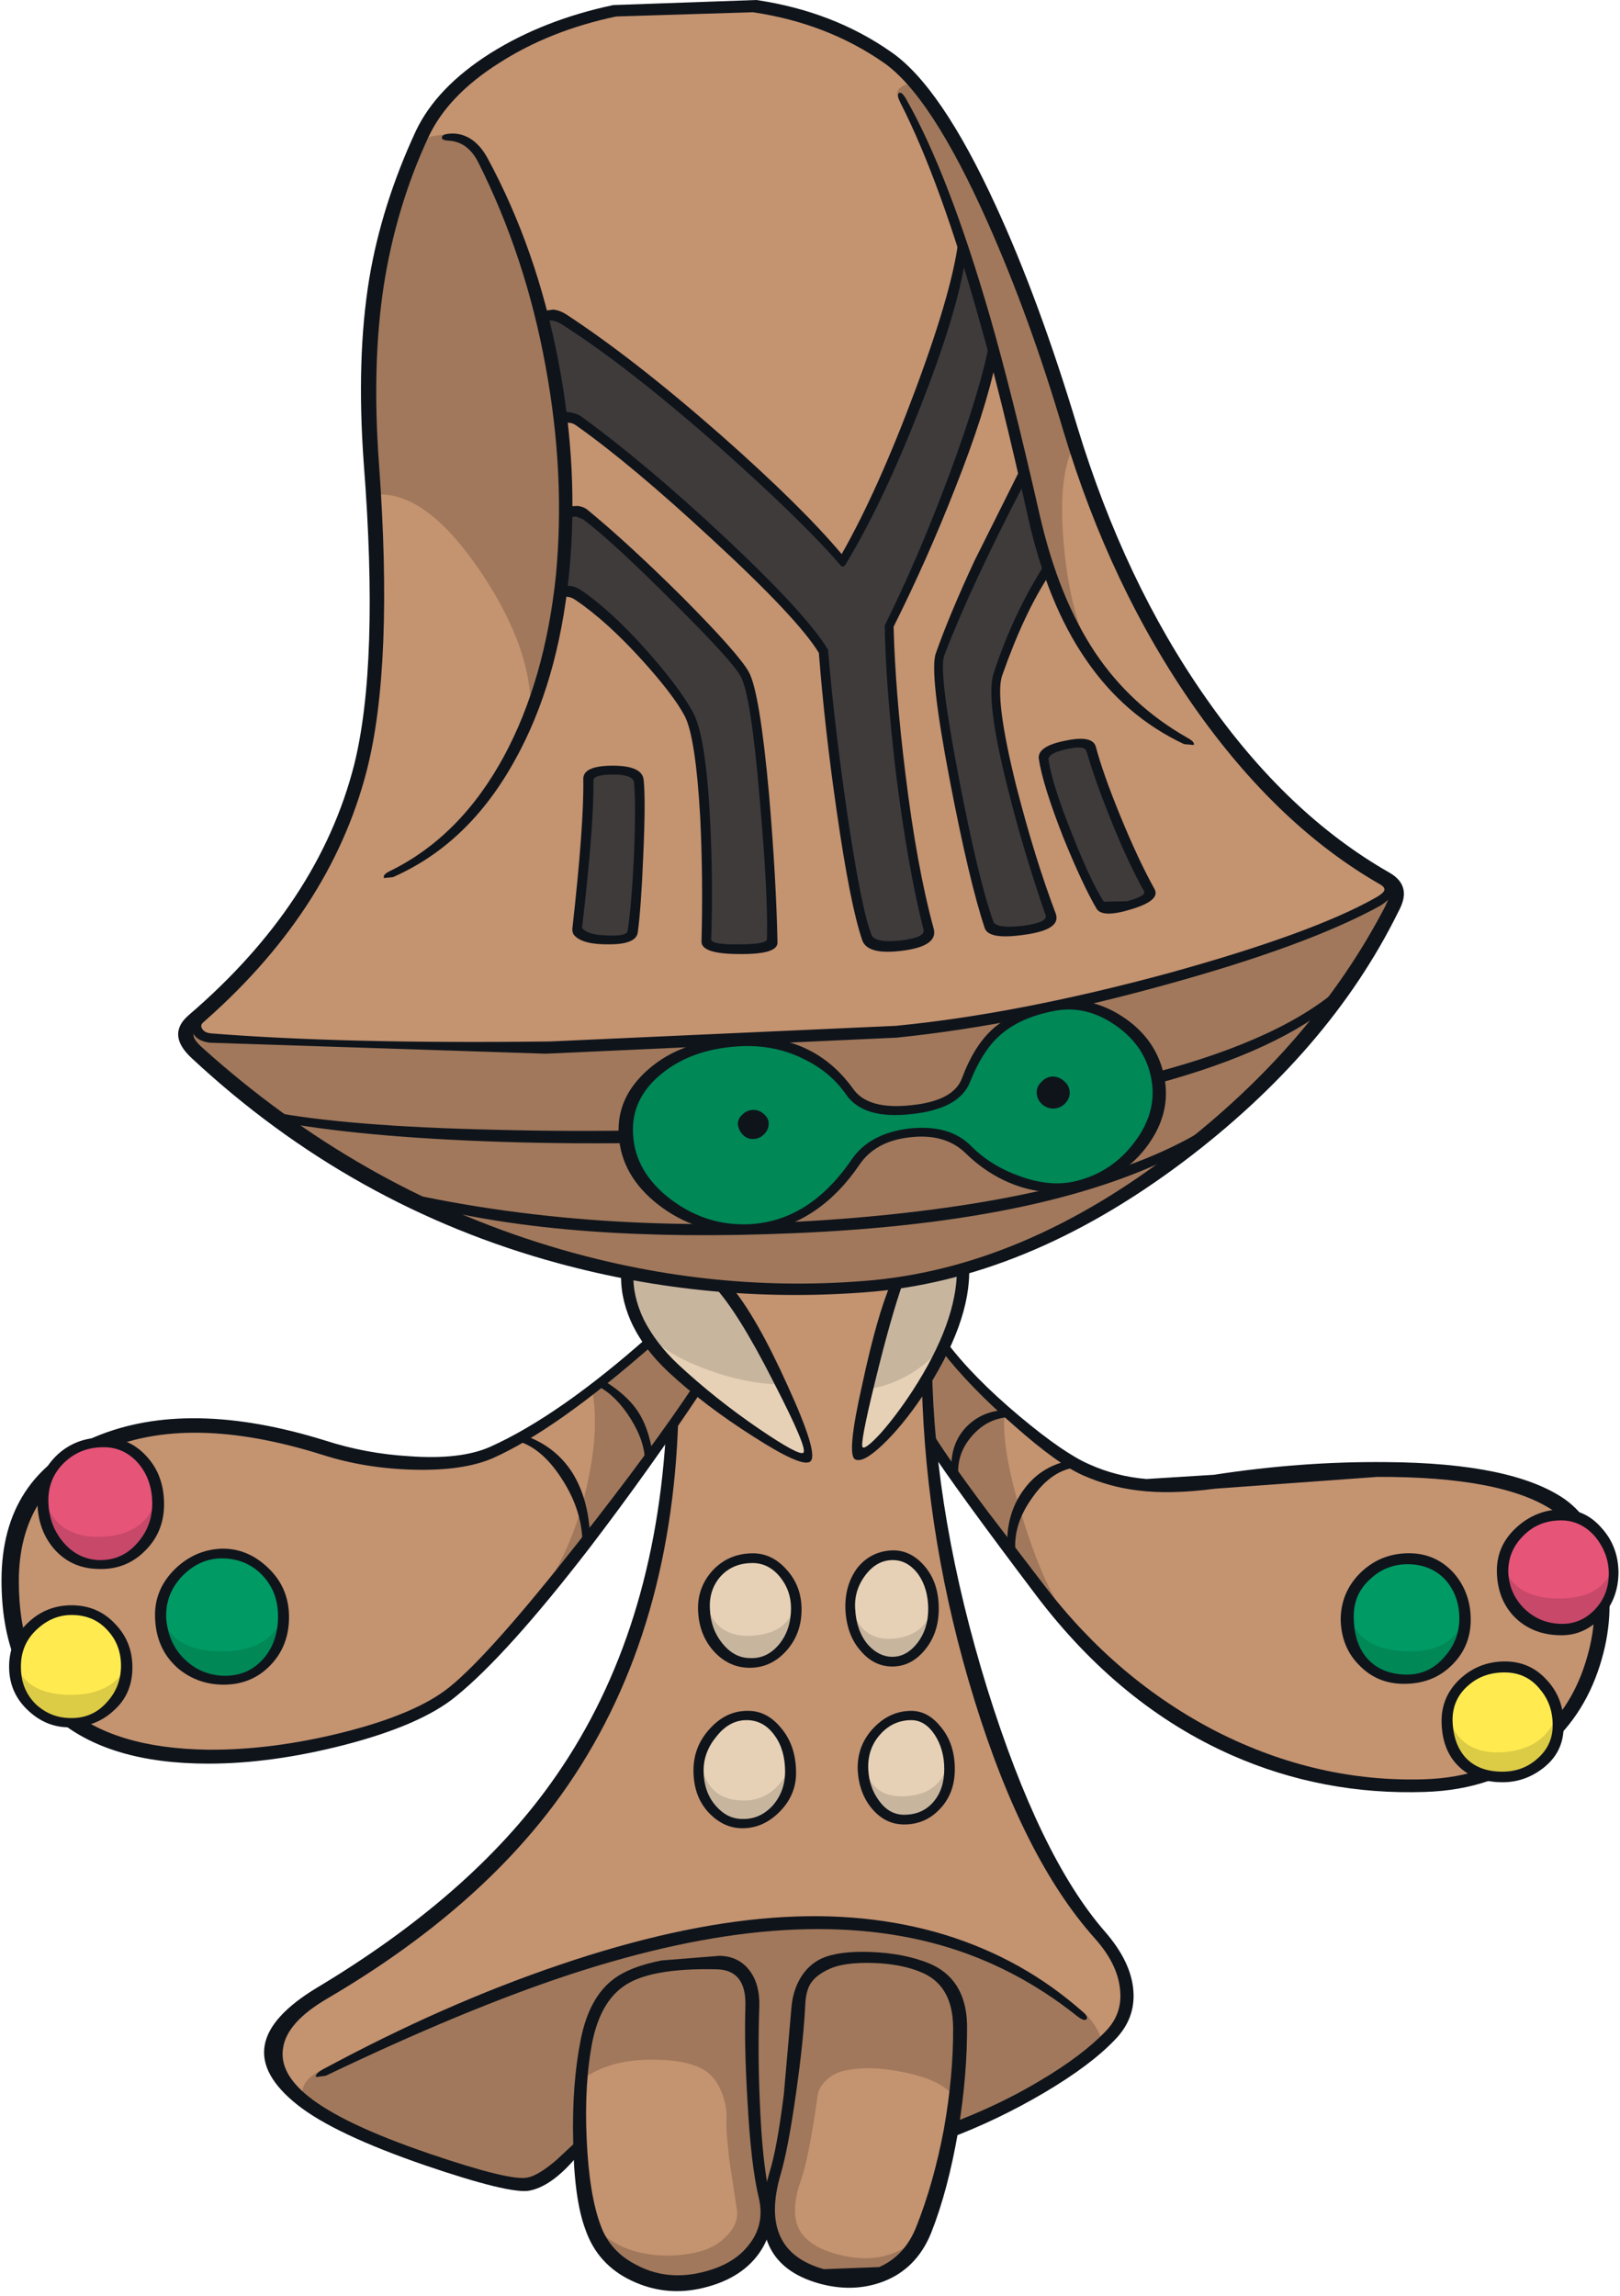 <?xml version='1.0' encoding='utf-8'?>
<svg xmlns="http://www.w3.org/2000/svg" version="1.1" width="192px" height="272px" viewBox="-0.05 0.4 191.5 271.8"><g><path fill="#c49370" d="M117.15 25.85 Q122.55 37.55 126.7 51.45 132.3 70.15 142.15 84.2 151.75 97.95 163.8 104.75 164.85 105.4 165.05 106.3 165.2 107.1 164.55 108.3 155.95 125.45 138.7 138.25 120.6 151.65 102.25 153.1 81.05 154.8 60.95 148.0 40.15 140.9 22.9 125.4 21.85 124.35 21.85 123.35 21.85 122.4 22.65 121.7 38.1 108.45 42.35 92.1 45.55 79.8 43.85 55.55 43.0 43.95 44.45 34.5 45.9 24.95 49.8 16.6 52.15 11.5 58.45 7.6 64.6 3.7 72.7 2.0 L89.25 1.45 Q98.15 2.75 104.9 7.45 110.5 11.3 117.15 25.85"/><path fill="#c49370" d="M67.4 166.75 L76.8 159.2 Q79.35 162.35 82.3 164.7 78.0 171.9 68.3 184.1 57.65 197.4 52.6 201.2 48.05 204.65 37.4 206.7 26.65 208.8 18.5 207.75 10.5 206.75 6.3 202.2 2.1 197.8 1.3 189.65 0.0 177.35 10.45 172.05 20.65 166.9 35.65 171.3 41.5 173.0 45.7 173.55 51.75 174.3 56.15 173.05 60.45 171.85 67.4 166.75"/><path fill="#c49370" d="M109.9 170.95 L109.45 163.7 111.55 159.75 Q118.2 167.8 125.85 173.1 132.25 177.55 143.15 176.05 160.95 173.65 174.35 175.15 189.55 176.9 189.45 190.15 189.35 200.35 183.4 205.95 177.2 211.7 165.65 211.7 154.2 211.7 142.85 205.55 133.0 200.2 125.45 191.6 122.95 188.85 118.2 182.35 L109.9 170.95"/><path fill="#c49370" d="M95.1 153.0 L105.6 152.35 109.45 163.2 Q109.75 181.95 115.75 200.9 121.6 219.7 130.1 229.4 132.7 232.35 132.8 236.15 132.9 239.55 131.15 241.35 128.2 244.4 122.8 247.5 117.8 250.35 112.05 252.55 111.05 258.35 110.1 261.15 108.55 266.1 105.85 268.45 102.75 271.25 96.9 269.55 90.8 267.75 90.65 262.65 89.85 268.35 83.0 270.0 76.3 271.6 72.5 267.8 68.85 264.1 68.65 254.25 64.4 258.45 62.3 258.85 60.3 259.25 50.55 256.0 40.0 252.45 35.85 249.1 32.25 246.25 32.75 242.95 33.25 239.5 38.25 236.5 56.45 225.55 65.7 212.4 78.05 194.95 79.55 168.6 L82.3 164.7 85.75 152.65 95.1 153.0"/><path fill="#e7d1b6" d="M92.4 164.7 Q96.1 172.3 95.2 172.9 94.35 173.4 88.0 168.9 82.1 164.65 79.35 162.0 77.05 159.75 75.6 156.75 74.15 153.75 74.1 151.2 L79.55 152.1 85.3 152.7 Q88.7 157.0 92.4 164.7"/><path fill="#e7d1b6" d="M105.8 152.3 Q111.2 151.5 113.65 150.6 114.5 155.1 108.95 164.3 106.75 167.95 104.7 170.3 102.55 172.75 101.7 172.35 100.95 171.95 102.8 164.05 104.05 158.55 105.8 152.3"/><path fill="#e7d1b6" d="M84.9 195.15 Q83.45 193.15 83.3 190.8 83.15 188.45 84.7 186.7 86.35 184.8 88.9 184.9 91.05 184.95 92.45 186.4 93.95 187.95 94.0 190.8 94.05 193.65 92.2 195.55 90.55 197.35 88.4 197.35 86.45 197.35 84.9 195.15"/><path fill="#e7d1b6" d="M105.4 184.5 Q107.9 184.45 109.2 186.75 110.25 188.55 110.25 191.0 110.25 193.1 109.05 195.0 107.65 197.1 105.65 197.1 103.6 197.1 102.1 195.15 100.7 193.3 100.5 190.7 100.3 188.2 102.0 186.3 103.5 184.55 105.4 184.5"/><path fill="#e7d1b6" d="M83.85 214.15 Q82.6 212.2 82.7 209.5 82.75 207.1 84.65 205.25 86.4 203.45 88.4 203.5 90.4 203.5 91.85 205.25 93.4 207.15 93.3 209.85 93.25 212.65 91.5 214.55 89.8 216.4 87.45 216.3 85.25 216.2 83.85 214.15"/><path fill="#e7d1b6" d="M107.6 203.5 Q109.65 203.45 110.9 205.45 112.05 207.2 112.1 209.85 112.2 212.3 110.9 213.95 109.55 215.65 107.4 215.75 105.25 215.8 103.7 214.1 102.1 212.35 102.0 209.65 102.0 207.0 103.8 205.2 105.45 203.5 107.6 203.5"/><path fill="#3f3b3a" d="M64.0 37.75 Q65.45 37.45 66.95 38.4 74.2 43.25 84.25 52.0 94.7 61.0 99.45 66.75 103.3 60.55 108.15 48.45 113.45 35.35 113.8 29.4 L117.5 42.2 Q115.7 48.8 112.1 58.4 107.95 69.55 105.1 74.45 105.15 80.4 106.6 92.2 108.15 105.3 109.75 110.35 110.25 111.85 106.6 112.4 102.95 112.95 102.35 111.05 101.1 106.85 99.3 94.4 97.7 82.7 97.45 77.6 94.45 72.9 83.25 62.7 73.55 53.85 68.6 50.45 68.05 50.05 67.5 49.95 L66.2 49.9 Q65.0 41.5 64.0 37.75"/><path fill="#3f3b3a" d="M66.75 61.1 Q68.4 60.6 69.55 61.65 L79.75 71.1 Q86.75 77.95 88.05 80.35 89.35 82.75 90.35 95.35 L91.25 111.65 Q91.3 112.85 87.25 112.85 83.3 112.85 83.35 111.3 83.6 106.1 83.2 97.7 82.7 87.15 81.55 85.15 79.6 81.8 74.9 76.8 70.5 72.2 68.55 71.05 67.45 70.4 66.2 70.5 66.75 66.45 66.75 61.1"/><path fill="#3f3b3a" d="M75.5 93.15 Q75.7 96.15 75.35 102.3 L74.7 110.5 Q74.6 111.95 71.3 111.7 67.95 111.45 68.2 110.3 L69.05 101.9 69.55 92.9 Q69.55 91.55 72.5 91.55 75.4 91.55 75.5 93.15"/><path fill="#3f3b3a" d="M121.15 56.7 L122.4 62.4 Q123.3 66.05 124.05 67.6 122.5 69.95 120.6 73.7 118.45 78.1 117.7 81.0 117.05 83.45 119.8 93.8 121.95 102.0 124.2 108.45 124.75 110.0 121.2 110.55 117.55 111.15 117.05 109.9 115.55 106.35 113.0 93.5 110.35 80.35 110.95 78.2 111.65 75.6 115.35 67.8 119.0 60.2 121.15 56.7"/><path fill="#3f3b3a" d="M129.15 89.35 Q130.05 92.55 132.25 97.85 134.35 102.9 135.7 105.4 136.45 106.65 133.55 107.6 L130.0 107.5 Q128.75 105.5 126.3 99.45 123.7 92.95 123.45 90.55 123.3 89.2 126.05 88.55 128.75 87.9 129.15 89.35"/><path fill="#a1785b" d="M57.2 19.75 Q65.05 35.25 66.45 53.7 67.8 71.7 62.6 85.3 63.05 77.45 56.6 67.95 50.0 58.25 44.0 59.0 43.2 46.45 44.1 37.4 45.2 25.9 49.1 17.65 49.9 16.85 50.85 16.55 L53.15 16.2 Q54.35 16.2 55.6 17.45 56.55 18.45 57.2 19.75"/><path fill="#a1785b" d="M125.75 64.8 Q126.5 73.45 129.45 78.65 124.4 72.5 120.65 54.4 118.85 45.65 115.05 33.6 110.25 18.2 106.35 12.4 105.55 11.25 106.65 10.6 107.75 9.95 108.85 11.4 113.55 17.25 118.85 29.55 123.65 40.75 127.15 52.9 125.0 56.25 125.75 64.8"/><path fill="#a1785b" d="M165.1 105.8 Q165.2 106.7 164.55 107.9 153.2 129.05 133.55 141.45 116.05 152.55 98.75 152.95 75.2 153.45 56.05 145.95 38.55 139.1 22.55 124.6 21.75 123.85 21.85 122.8 21.9 121.65 22.85 121.15 22.9 123.2 25.4 123.4 41.35 124.6 63.35 124.5 89.35 124.5 106.3 122.5 119.65 120.95 136.55 116.65 155.7 111.75 162.6 107.3 164.2 106.3 164.2 104.65 164.95 105.0 165.1 105.8"/><path fill="#c8b59e" d="M76.1 158.1 Q75.2 156.4 74.65 154.35 74.1 152.4 74.2 151.05 L85.25 152.55 Q87.6 155.65 92.3 164.3 88.2 164.25 83.8 162.65 78.8 160.9 76.1 158.1"/><path fill="#c8b59e" d="M102.5 164.8 L105.8 152.4 Q111.15 151.5 113.6 150.6 113.7 152.45 113.05 155.15 112.5 157.4 111.6 159.45 110.05 161.65 107.25 163.25 104.55 164.7 102.5 164.8"/><path fill="#c8b59e" d="M83.4 190.2 Q84.5 194.3 88.8 194.05 93.0 193.8 93.9 190.55 94.35 192.8 92.65 195.05 91.0 197.35 88.8 197.35 86.55 197.35 85.05 195.45 83.4 193.45 83.4 190.2"/><path fill="#c8b59e" d="M100.6 190.8 Q101.85 194.7 105.55 194.4 109.05 194.1 110.15 191.1 110.25 193.2 108.95 195.1 107.55 197.05 105.7 197.05 103.7 197.05 102.35 195.6 100.9 194.0 100.6 190.8"/><path fill="#c8b59e" d="M82.7 208.45 Q83.2 213.25 87.3 213.55 91.35 213.85 93.3 209.65 93.35 212.65 91.45 214.6 89.8 216.3 87.65 216.3 85.45 216.3 83.9 214.25 82.15 211.95 82.7 208.45"/><path fill="#c8b59e" d="M102.1 209.15 Q102.85 213.3 107.0 213.05 111.15 212.85 112.1 209.0 112.4 211.7 111.05 213.7 109.65 215.75 107.25 215.75 104.9 215.8 103.55 214.05 102.25 212.3 102.1 209.15"/><path fill="#a1785b" d="M35.75 248.8 Q35.0 246.9 37.95 245.4 52.05 238.4 65.2 234.05 81.5 228.7 94.55 228.15 104.0 227.75 113.65 230.95 122.5 233.9 127.95 238.5 128.85 239.25 129.55 240.4 130.25 241.55 130.35 242.35 128.0 244.7 122.4 247.85 116.65 251.05 112.15 252.4 L112.9 246.45 113.25 240.8 Q113.3 238.5 112.45 236.65 111.55 234.55 109.75 233.65 107.95 232.75 104.9 232.45 102.15 232.1 99.65 232.4 97.35 232.7 96.2 233.8 94.85 235.15 94.7 238.0 94.55 241.4 93.4 248.6 92.0 256.9 90.6 261.05 89.5 257.4 88.9 248.8 88.45 242.55 88.45 237.2 88.45 233.35 84.9 233.05 82.8 232.85 80.45 233.1 77.45 233.35 75.25 234.15 71.65 235.5 69.85 240.05 69.15 241.85 68.8 246.2 68.45 250.25 68.5 254.4 L65.3 257.1 62.35 258.75 Q59.45 259.4 48.45 255.15 37.65 251.05 35.75 248.8"/><path fill="#a1785b" d="M87.85 234.75 Q88.45 235.95 88.45 238.2 88.45 242.65 88.9 248.95 89.4 256.1 90.15 259.8 90.95 263.85 89.45 266.2 87.9 268.5 83.75 269.75 79.5 271.1 75.55 269.45 71.35 267.75 70.15 263.75 72.05 266.3 75.65 267.1 78.7 267.8 82.1 267.1 84.4 266.6 85.8 265.15 87.4 263.55 87.0 261.75 L86.15 256.15 Q85.75 252.75 85.8 251.4 85.9 249.95 85.35 248.4 84.75 246.75 83.75 245.9 81.9 244.3 77.3 244.25 72.2 244.15 68.9 246.45 69.1 241.25 70.65 238.25 72.25 235.2 75.25 234.15 77.15 233.5 79.8 233.2 L84.9 233.05 Q87.0 233.15 87.85 234.75"/><path fill="#a1785b" d="M112.7 248.6 Q111.4 246.7 106.9 245.75 102.55 244.85 99.55 245.6 98.45 245.9 97.6 246.7 96.75 247.5 96.6 248.5 95.55 256.0 94.6 258.6 93.4 262.05 94.3 264.1 95.4 266.55 99.8 267.5 104.85 268.55 108.4 265.4 107.0 268.15 104.05 269.4 101.0 270.65 97.65 269.75 93.55 268.65 91.9 266.05 90.1 263.25 91.25 258.85 L93.3 248.5 Q94.5 241.35 94.7 237.65 94.95 231.55 103.95 232.3 112.65 233.0 113.1 239.1 113.5 243.2 112.7 248.6"/><path fill="#a1785b" d="M69.9 164.95 L76.85 159.1 Q77.6 160.25 79.45 162.05 L82.4 164.55 Q80.35 168.15 73.85 176.7 L62.95 190.35 Q67.45 184.45 69.25 176.45 70.8 169.65 69.9 164.95"/><path fill="#a1785b" d="M111.4 159.8 Q113.95 163.0 118.8 167.45 118.2 171.6 120.95 180.35 123.7 189.25 127.25 193.55 122.9 188.5 116.95 180.5 L109.85 170.65 109.5 163.55 111.4 159.8"/><path fill="#0f141b" d="M127.35 50.9 Q132.95 69.3 142.6 83.05 152.2 96.8 164.3 103.7 165.8 104.55 166.0 105.8 166.2 106.85 165.35 108.4 157.2 124.9 139.9 137.95 121.2 152.0 102.2 153.4 83.7 154.8 65.85 149.95 41.4 143.3 22.5 125.7 19.45 122.9 22.1 120.6 37.5 107.4 41.7 91.0 44.7 79.05 42.85 55.25 41.95 42.85 43.5 33.4 44.95 24.7 49.0 15.95 51.45 10.75 57.85 6.7 64.15 2.75 72.4 1.0 L89.35 0.4 Q98.45 1.75 105.3 6.55 111.2 10.6 117.7 24.75 122.8 35.8 127.35 50.9 M163.3 105.15 Q151.1 98.2 141.2 84.1 131.25 69.9 125.7 51.4 121.75 38.0 116.75 26.75 110.05 11.7 104.4 7.8 97.7 3.15 88.95 1.85 L72.75 2.35 Q64.9 4.0 58.9 7.85 52.8 11.7 50.5 16.65 46.65 24.95 45.2 34.35 43.8 43.65 44.65 55.25 46.4 79.2 43.2 91.65 38.85 108.55 23.25 121.95 22.6 122.5 22.7 123.05 22.75 123.55 23.75 124.45 42.15 141.0 64.8 147.9 83.4 153.55 102.15 152.05 120.8 150.6 138.95 136.6 155.3 124.05 163.8 107.75 164.35 106.65 164.25 106.15 164.2 105.6 163.3 105.15"/><path fill="#0f141b" d="M164.55 104.9 Q165.0 105.45 164.65 106.2 164.3 107.0 163.2 107.65 154.65 112.35 137.95 116.95 120.65 121.75 105.95 123.25 L64.4 125.15 24.65 123.85 Q23.5 123.7 22.95 123.15 22.35 122.5 22.5 121.7 L23.9 121.35 Q23.4 121.8 23.75 122.25 24.05 122.7 24.85 122.75 40.55 124.0 64.9 123.7 L105.85 121.85 Q120.3 120.45 138.2 115.6 155.2 110.9 162.65 106.7 163.55 106.2 163.7 105.85 163.85 105.5 163.3 105.15 L164.55 104.9"/><path fill="#0f141b" d="M157.4 119.45 Q142.65 131.2 97.7 134.7 79.55 136.1 61.4 135.65 44.1 135.2 33.3 133.3 L31.75 132.0 Q40.8 133.75 58.25 134.15 77.15 134.65 96.0 133.35 145.0 129.8 158.9 116.9 L157.4 119.45"/><path fill="#0f141b" d="M140.8 136.25 Q124.75 145.1 93.8 146.4 67.1 147.55 49.95 143.15 L47.0 141.45 Q71.85 147.05 101.35 144.55 130.9 142.0 143.8 133.2 L140.8 136.25"/><path fill="#0f141b" d="M67.15 68.5 Q65.85 81.25 60.75 90.4 55.3 100.3 46.3 104.25 L45.25 104.35 Q45.05 103.95 46.0 103.5 54.35 99.4 59.5 89.85 64.3 80.9 65.6 68.6 66.75 56.65 64.4 43.85 62.05 30.85 56.4 19.6 55.15 17.15 52.85 17.05 52.1 17.0 52.1 16.7 52.1 16.35 52.8 16.25 54.2 16.05 55.45 16.8 56.65 17.55 57.5 19.1 63.35 29.9 65.9 43.15 68.4 56.15 67.15 68.5"/><path fill="#0f141b" d="M128.35 78.45 Q123.8 71.85 121.5 61.55 118.35 47.4 115.85 38.65 111.2 21.95 106.4 12.55 105.95 11.6 106.25 11.4 106.6 11.25 107.1 12.15 112.15 21.05 117.05 38.0 119.65 47.05 122.9 61.35 125.15 71.2 129.5 77.7 133.7 83.95 140.4 87.75 141.3 88.25 141.15 88.6 L140.0 88.5 Q132.9 85.15 128.35 78.45"/><path fill="#0f141b" d="M114.15 30.75 Q113.15 37.5 108.7 48.75 104.35 59.9 99.9 67.25 99.55 67.7 99.25 67.25 94.9 62.2 85.2 53.55 74.1 43.75 66.3 38.8 65.2 38.1 64.15 38.45 L63.85 37.25 65.3 37.05 Q66.1 37.15 66.8 37.6 74.9 42.9 85.25 52.0 94.75 60.4 99.45 66.0 103.75 58.45 108.2 46.5 112.8 34.15 113.35 28.2 L114.15 30.75"/><path fill="#0f141b" d="M85.65 64.05 Q95.35 73.15 97.85 77.35 L97.85 77.5 Q98.55 85.95 100.1 96.65 101.8 108.15 103.0 111.1 103.4 112.05 106.4 111.75 109.35 111.4 109.15 110.5 107.25 103.0 105.85 91.7 104.65 81.4 104.55 74.45 L104.65 74.25 Q108.55 66.35 112.1 56.85 115.9 46.65 117.05 40.5 L117.75 43.0 Q116.5 49.1 112.85 58.3 109.6 66.6 105.6 74.6 105.8 82.3 107.0 92.0 108.35 103.05 110.35 110.35 110.9 112.4 106.7 112.95 102.55 113.5 101.9 111.75 100.45 107.55 98.85 96.35 97.45 86.7 96.75 77.7 94.3 73.65 84.05 64.2 74.55 55.4 68.05 50.8 67.35 50.25 66.3 50.55 L66.2 49.25 Q66.75 49.1 67.45 49.25 68.2 49.4 68.6 49.7 76.3 55.3 85.65 64.05"/><path fill="#0f141b" d="M69.4 60.8 Q74.2 64.75 80.6 71.1 87.25 77.8 88.45 79.95 89.75 82.3 90.85 94.45 91.7 104.5 91.85 112.0 91.85 113.4 87.35 113.35 82.8 113.35 82.85 111.85 83.05 104.45 82.7 97.2 82.15 87.6 80.85 85.15 79.55 82.7 75.9 78.65 71.65 73.95 67.95 71.45 67.2 70.9 66.3 71.1 L66.5 69.8 Q67.55 69.6 68.55 70.25 72.05 72.6 76.3 77.35 80.2 81.75 81.8 84.65 83.35 87.4 83.85 97.2 84.25 104.75 84.0 111.6 84.0 112.25 87.25 112.2 90.55 112.2 90.6 111.6 90.75 106.45 89.75 95.05 88.7 82.65 87.5 80.5 86.6 78.75 79.45 71.65 72.35 64.55 68.85 61.9 L68.0 61.55 67.05 61.65 67.0 60.35 68.2 60.3 Q68.95 60.4 69.4 60.8"/><path fill="#0f141b" d="M124.15 68.3 Q121.1 72.85 118.45 80.4 117.55 83.1 120.15 93.55 122.35 102.1 124.8 108.55 125.5 110.45 121.2 111.05 116.9 111.7 116.4 110.3 114.55 104.75 112.25 92.75 109.8 79.95 110.6 77.75 112.2 73.2 115.2 66.75 L120.85 55.45 121.2 57.4 Q114.8 69.65 111.6 78.0 110.9 79.8 113.3 92.35 115.65 104.65 117.45 109.6 118.0 110.35 120.95 110.0 123.9 109.6 123.6 108.75 120.95 101.1 119.1 93.65 116.45 83.15 117.45 80.1 119.8 72.9 123.7 66.9 L124.15 68.3"/><path fill="#0f141b" d="M70.05 92.8 Q70.15 97.85 68.7 110.3 L68.8 110.35 Q69.45 111.1 71.75 111.15 74.05 111.25 74.1 110.6 74.55 107.8 74.85 101.75 75.1 95.45 74.85 93.0 74.7 92.1 72.4 92.1 70.05 92.1 70.05 92.8 M75.95 101.75 Q75.7 107.9 75.3 110.8 75.1 112.2 71.95 112.2 68.8 112.25 67.8 111.15 67.55 110.9 67.55 110.4 68.95 97.95 68.85 92.6 68.85 91.05 72.35 91.05 75.85 91.05 76.0 92.75 76.25 95.15 75.95 101.75"/><path fill="#0f141b" d="M126.05 89.1 Q123.85 89.6 123.95 90.35 124.4 93.35 126.8 99.3 128.95 104.75 130.5 107.15 L133.25 107.1 Q135.6 106.45 135.25 105.9 133.35 102.5 131.3 97.4 129.4 92.65 128.45 89.35 128.25 88.6 126.05 89.1 M129.55 88.8 Q130.4 92.0 132.45 97.0 134.6 102.25 136.5 105.65 137.25 107.0 133.75 108.05 130.35 109.1 129.65 108.0 128.0 105.2 125.7 99.55 123.25 93.3 122.8 90.25 122.6 88.75 125.9 88.1 129.15 87.4 129.55 88.8"/><path fill="#0f141b" d="M91.4 164.05 Q87.15 155.65 84.25 152.6 L86.35 152.7 Q89.35 156.25 93.05 164.45 96.85 172.75 95.7 173.45 94.7 174.15 88.95 170.45 83.2 166.8 78.95 162.85 75.9 160.0 74.45 156.75 73.15 153.75 73.35 150.8 L74.8 151.1 Q74.65 153.75 76.0 156.6 77.45 159.45 80.05 161.9 84.45 166.0 89.65 169.55 94.35 172.75 94.9 172.4 95.5 172.0 91.4 164.05"/><path fill="#0f141b" d="M114.55 150.35 Q114.8 157.0 108.95 165.8 106.6 169.25 104.35 171.4 102.05 173.6 101.1 173.2 99.95 172.85 101.9 164.25 103.65 156.1 105.3 152.3 L106.75 152.15 Q105.25 156.4 103.4 164.0 101.55 171.55 101.95 171.75 102.3 172.0 104.1 170.05 105.95 167.95 107.85 165.05 113.1 156.95 113.1 150.7 L114.55 150.35"/><path fill="#0f141b" d="M82.95 164.95 Q76.7 174.35 69.6 183.65 59.8 196.35 53.75 201.25 49.6 204.65 40.5 207.0 31.9 209.2 24.45 209.2 12.55 209.2 6.3 203.75 -0.05 198.2 -0.05 187.5 -0.05 175.15 11.05 170.5 22.05 165.9 38.3 170.95 43.1 172.5 48.2 172.8 54.3 173.25 57.8 171.7 65.95 168.05 76.65 158.55 L77.3 159.45 Q65.65 169.7 58.1 173.05 54.6 174.55 48.75 174.4 43.0 174.25 38.0 172.65 21.95 167.6 11.75 172.25 2.0 176.65 2.0 187.6 2.0 197.5 7.6 202.45 13.2 207.4 24.45 207.55 31.9 207.6 40.2 205.55 49.05 203.35 53.05 200.1 57.85 196.2 68.2 183.05 77.05 171.8 82.05 164.25 L82.95 164.95"/><path fill="#0f141b" d="M76.15 173.6 Q76.2 171.15 74.45 168.35 72.75 165.65 70.65 164.55 L71.35 163.9 Q73.95 165.5 75.25 167.4 76.55 169.3 77.05 172.4 L76.15 173.6"/><path fill="#0f141b" d="M67.55 174.75 Q69.45 177.8 69.65 182.2 L68.75 183.35 Q68.8 179.35 66.35 175.55 63.9 171.7 60.85 170.95 L62.05 170.4 Q65.6 171.7 67.55 174.75"/><path fill="#0f141b" d="M80.1 168.3 Q79.3 194.6 66.3 212.8 56.55 226.45 38.55 237.0 33.75 239.8 33.3 242.85 32.8 245.8 36.3 248.6 40.4 251.9 50.7 255.4 60.25 258.65 62.25 258.2 63.55 257.95 65.7 256.1 L68.65 253.35 68.7 254.95 Q65.45 259.15 62.5 259.75 60.2 260.2 50.1 256.75 39.35 253.05 35.0 249.6 26.05 242.5 37.35 235.7 55.45 224.85 64.95 211.6 77.05 194.8 78.6 170.6 L80.1 168.3"/><path fill="#0f141b" d="M110.15 162.3 Q110.45 180.15 116.7 200.35 122.9 220.2 130.6 229.05 133.75 232.65 134.0 236.1 134.25 239.4 131.8 241.9 128.95 244.9 123.45 248.15 117.95 251.4 111.95 253.65 L112.2 251.85 Q118.1 249.65 123.0 246.7 127.9 243.8 130.7 240.9 132.8 238.75 132.4 235.75 132.05 232.8 129.4 229.85 120.95 220.4 115.15 201.6 109.45 183.1 108.95 164.45 L110.15 162.3"/><path fill="#0f141b" d="M38.0 245.4 Q52.35 237.65 66.1 233.0 79.95 228.3 91.25 227.45 102.35 226.6 111.8 229.5 120.95 232.35 127.9 238.5 128.7 239.15 128.45 239.45 128.2 239.75 127.35 239.1 119.95 233.2 111.2 230.7 102.25 228.15 91.3 229.0 80.4 229.85 67.15 234.2 54.75 238.3 38.35 246.15 L37.2 246.3 Q37.05 245.95 38.0 245.4"/><path fill="#0f141b" d="M85.35 195.0 Q86.75 196.7 88.6 196.7 90.65 196.8 92.1 195.0 93.45 193.3 93.45 190.8 93.45 188.7 92.15 187.1 90.8 185.45 88.9 185.45 86.5 185.45 85.05 187.1 83.7 188.7 83.85 190.95 83.95 193.3 85.35 195.0 M84.15 186.35 Q86.05 184.3 88.95 184.3 91.2 184.3 92.9 186.2 94.7 188.15 94.7 190.95 94.7 193.95 92.75 196.0 91.0 197.85 88.55 197.85 86.2 197.85 84.45 196.05 82.6 194.1 82.45 191.2 82.3 188.4 84.15 186.35"/><path fill="#0f141b" d="M84.55 214.2 Q85.9 215.75 87.7 215.75 89.75 215.8 91.25 214.2 92.75 212.5 92.75 210.15 92.75 207.55 91.5 205.85 90.25 204.1 88.3 204.05 86.2 204.0 84.65 205.95 83.1 207.8 83.1 210.0 83.1 212.55 84.55 214.2 M83.85 205.05 Q85.8 202.9 88.4 202.95 90.6 202.95 92.25 204.95 94.05 207.05 94.05 210.3 94.05 213.0 92.0 215.0 90.1 216.85 87.7 216.85 85.55 216.85 83.85 215.15 81.9 213.2 81.9 210.0 81.9 207.15 83.85 205.05"/><path fill="#0f141b" d="M109.7 190.9 Q109.7 188.45 108.5 186.75 107.25 185.1 105.5 185.1 103.6 185.1 102.25 186.9 100.9 188.7 101.05 190.9 101.2 193.5 102.55 195.1 103.85 196.55 105.45 196.55 107.1 196.55 108.35 195.0 109.7 193.3 109.7 190.9 M109.25 195.8 Q107.65 197.7 105.45 197.7 103.3 197.7 101.75 195.9 100.1 194.1 99.9 191.1 99.75 188.2 101.25 186.1 102.85 184.05 105.45 183.95 107.65 183.9 109.3 185.85 110.95 187.8 110.95 190.85 110.95 193.8 109.25 195.8"/><path fill="#0f141b" d="M104.05 205.7 Q102.5 207.4 102.6 209.85 102.7 212.0 103.85 213.55 105.05 215.25 106.85 215.25 109.0 215.25 110.3 213.75 111.6 212.25 111.6 209.85 111.6 207.5 110.45 205.75 109.3 204.05 107.7 204.05 105.55 204.05 104.05 205.7 M107.7 202.95 Q109.65 202.95 111.15 204.8 112.85 206.8 112.85 209.85 112.85 212.75 111.05 214.6 109.35 216.4 106.85 216.4 104.65 216.4 103.1 214.6 101.5 212.75 101.35 209.95 101.25 207.0 103.3 204.9 105.2 202.95 107.7 202.95"/><path fill="#0f141b" d="M88.05 237.85 Q88.15 233.65 84.7 233.55 76.55 233.35 73.5 235.65 70.9 237.55 69.95 242.0 68.95 247.0 69.25 253.65 69.55 260.25 70.9 263.85 72.0 266.95 75.15 268.55 78.45 270.3 82.3 269.55 86.6 268.7 88.55 266.05 90.4 263.65 89.6 260.45 88.7 256.65 88.3 249.2 87.9 242.75 88.05 237.85 M89.75 249.1 Q90.05 256.5 90.9 260.15 91.85 264.1 89.65 267.2 87.35 270.4 82.45 271.4 78.4 272.2 74.65 270.45 70.55 268.55 69.1 264.35 67.75 260.75 67.65 253.75 67.5 247.1 68.55 241.85 69.55 236.85 72.45 234.7 74.35 233.25 78.1 232.5 L85.0 231.95 Q87.25 232.0 88.55 233.7 89.75 235.3 89.7 237.85 89.5 243.3 89.75 249.1"/><path fill="#0f141b" d="M93.5 238.1 Q93.65 236.15 94.55 234.6 95.5 233.0 97.1 232.25 99.15 231.35 102.95 231.5 106.8 231.65 109.7 232.8 114.15 234.6 114.3 240.05 114.35 245.95 113.25 252.7 112.05 259.7 110.05 264.75 108.25 269.2 104.0 270.65 100.6 271.8 96.8 270.75 87.8 268.25 90.9 257.6 91.8 254.75 92.6 248.35 L93.5 238.1 M95.9 235.05 Q95.25 235.9 95.15 237.55 94.95 241.85 94.05 248.2 93.1 254.9 92.2 257.9 89.6 266.9 97.35 269.05 L103.9 268.8 Q106.95 267.45 108.3 264.0 110.35 258.85 111.55 252.5 112.7 246.05 112.65 240.4 112.6 235.35 108.75 233.85 106.45 232.9 103.15 232.8 99.75 232.7 98.0 233.5 96.5 234.2 95.9 235.05"/><path fill="#0f141b" d="M109.85 169.45 Q111.55 172.4 116.75 179.35 L123.45 188.1 Q132.05 199.35 143.95 205.45 155.85 211.45 168.5 211.05 176.1 210.8 181.25 206.6 185.75 203.0 187.55 197.2 189.25 191.85 188.2 186.75 187.15 181.55 183.8 179.3 177.8 175.2 162.9 175.25 L143.65 176.65 Q138.35 177.35 134.5 176.85 131.15 176.45 128.0 175.05 125.05 173.75 119.9 169.2 114.55 164.55 111.2 160.2 L111.85 159.25 Q114.95 163.4 120.55 168.1 125.75 172.45 128.75 173.75 131.95 175.2 135.55 175.5 L143.55 175.0 Q153.9 173.4 163.95 173.5 178.9 173.6 185.1 177.9 188.75 180.5 189.95 186.1 191.1 191.75 189.25 197.55 187.25 203.9 182.35 207.8 176.75 212.3 168.5 212.55 156.45 212.95 145.65 208.2 132.4 202.35 122.5 189.3 112.9 176.6 109.85 171.9 L109.85 169.45"/><path fill="#0f141b" d="M112.45 174.45 Q112.3 171.25 114.3 169.25 116.0 167.55 118.55 167.35 L119.5 168.15 Q116.7 168.25 114.8 170.5 112.85 172.8 113.35 175.75 L112.45 174.45"/><path fill="#0f141b" d="M122.0 177.75 Q119.55 181.15 120.1 184.65 L119.05 183.25 Q119.0 179.55 120.95 176.85 122.9 174.1 126.25 173.35 L127.45 174.1 Q124.35 174.35 122.0 177.75"/><path fill="#009a64" d="M173.25 192.0 Q173.05 195.4 170.85 197.4 168.9 199.2 166.0 199.2 163.35 199.2 161.45 197.1 159.5 194.95 159.6 191.85 159.65 188.75 161.7 186.85 163.7 185.0 166.7 184.95 169.55 184.85 171.5 187.15 173.35 189.35 173.25 192.0"/><path fill="#e65478" d="M184.65 179.85 Q187.45 179.7 189.3 182.2 190.85 184.25 190.95 186.55 190.95 188.85 189.5 190.75 187.8 193.1 184.8 193.2 181.8 193.3 179.75 191.05 178.0 189.05 177.9 186.55 177.75 184.0 179.65 182.0 181.65 179.95 184.65 179.85"/><path fill="#ffea50" d="M177.6 197.85 Q180.35 197.7 182.2 199.55 184.0 201.4 184.25 204.2 184.5 206.75 182.6 208.65 180.8 210.5 178.1 210.7 175.55 210.95 173.6 209.45 171.4 207.8 171.25 204.8 171.1 201.75 173.2 199.75 175.0 198.0 177.6 197.85"/><path fill="#009a64" d="M27.1 199.3 Q24.25 199.7 21.85 197.75 19.55 195.8 19.0 192.8 18.45 189.75 20.3 187.3 22.2 184.7 25.5 184.35 28.4 184.05 30.5 185.75 32.55 187.45 33.15 190.45 33.75 193.4 32.05 196.05 30.3 198.8 27.1 199.3"/><path fill="#e65478" d="M11.75 171.15 Q14.4 171.1 16.25 172.9 18.0 174.65 18.4 177.45 18.75 180.35 17.1 182.7 15.35 185.25 12.3 185.6 9.55 185.85 7.45 183.95 5.45 182.1 5.0 178.95 4.6 176.05 6.55 173.7 8.6 171.25 11.75 171.15"/><path fill="#ffea50" d="M8.2 191.05 Q11.0 190.95 12.8 192.85 14.55 194.65 14.65 197.3 14.7 200.2 12.95 202.2 11.1 204.4 8.2 204.4 5.85 204.4 4.05 202.75 2.0 201.0 1.65 197.85 1.4 195.65 3.05 193.55 5.0 191.15 8.2 191.05"/><path fill="#008857" d="M118.4 122.05 Q120.95 120.0 125.0 119.45 128.85 118.95 132.5 121.45 136.2 124.05 136.85 127.85 137.65 132.85 134.1 136.75 130.75 140.4 125.9 140.95 122.8 141.3 119.35 139.75 116.45 138.45 114.4 136.4 112.05 134.0 107.85 134.4 103.45 134.85 101.0 138.1 98.3 141.7 95.8 143.4 92.7 145.45 88.3 145.85 83.05 146.3 78.55 142.75 74.2 139.2 73.95 134.6 73.8 130.65 77.2 127.55 80.95 124.1 87.15 123.7 95.75 123.2 100.45 129.8 102.15 132.2 107.4 131.9 112.85 131.55 114.3 128.1 115.9 124.1 118.4 122.05"/><path fill="#008857" d="M159.55 191.5 Q160.6 195.65 166.15 195.9 171.6 196.15 173.1 192.25 173.15 195.05 171.1 197.1 169.05 199.1 166.2 199.1 163.2 199.1 161.35 197.1 159.4 195.0 159.55 191.5"/><path fill="#c74869" d="M177.95 186.0 Q179.25 189.65 184.4 189.65 189.6 189.65 190.8 185.9 191.1 188.5 189.5 190.7 187.7 193.15 184.7 193.15 181.65 193.2 179.65 190.95 177.8 188.85 177.95 186.0"/><path fill="#dccb45" d="M178.55 210.65 Q171.6 211.4 171.3 203.6 172.65 208.15 177.7 207.85 182.6 207.55 184.15 203.5 184.55 206.1 183.05 208.15 181.4 210.35 178.55 210.65"/><path fill="#008857" d="M18.95 191.6 Q19.95 195.75 25.65 195.9 31.45 196.1 33.3 191.9 33.2 195.6 30.9 197.6 28.9 199.4 26.1 199.3 23.25 199.25 21.2 197.2 18.9 195.0 18.95 191.6"/><path fill="#c74869" d="M6.8 183.35 Q5.0 181.15 5.05 177.85 6.4 182.5 11.75 182.35 17.0 182.15 18.3 177.85 18.75 180.7 16.85 183.1 14.9 185.55 11.75 185.6 8.65 185.6 6.8 183.35"/><path fill="#dccb45" d="M1.7 197.35 Q2.7 200.8 7.6 201.05 12.55 201.25 14.65 198.0 14.5 201.0 12.3 202.85 10.25 204.45 7.7 204.35 5.25 204.25 3.4 202.3 1.45 200.25 1.7 197.35"/><path fill="#0f141b" d="M124.1 119.1 Q128.65 118.1 132.7 120.75 136.75 123.4 137.65 127.85 138.5 132.05 135.8 135.85 132.95 139.9 127.6 141.2 124.0 142.1 120.15 140.75 116.8 139.55 114.1 136.9 111.65 134.55 107.5 135.05 103.45 135.5 101.55 138.3 99.25 141.7 96.25 143.75 92.3 146.4 87.8 146.4 82.05 146.4 77.7 143.0 73.35 139.6 73.05 134.8 72.75 130.35 76.5 127.05 80.6 123.4 87.8 123.15 96.2 122.9 100.8 129.3 102.55 131.8 107.65 131.25 112.7 130.75 113.7 128.05 115.05 124.4 117.15 122.4 119.65 120.05 124.1 119.1 M117.9 123.25 Q116.05 125.0 114.65 128.5 113.4 131.7 107.7 132.3 102.0 132.95 99.95 129.95 98.1 127.3 95.0 125.8 91.75 124.15 87.85 124.25 81.9 124.45 78.15 127.5 74.45 130.5 74.75 134.75 75.0 139.15 79.15 142.35 83.1 145.35 87.8 145.35 95.4 145.35 100.65 137.65 102.8 134.55 107.5 134.0 112.25 133.5 114.8 136.1 117.15 138.45 120.55 139.65 124.25 141.0 127.3 140.2 131.5 139.15 134.15 135.6 136.9 131.95 136.1 128.0 135.35 124.2 131.9 121.8 128.25 119.25 124.3 120.15 120.2 121.0 117.9 123.25"/><path fill="#0f141b" d="M87.75 134.75 Q87.25 134.25 87.15 133.5 87.15 132.85 87.65 132.4 88.15 131.85 88.95 131.8 89.75 131.8 90.3 132.35 90.85 132.85 90.8 133.5 90.8 134.15 90.25 134.7 89.7 135.25 88.9 135.25 88.25 135.25 87.75 134.75"/><path fill="#0f141b" d="M124.4 127.85 Q125.2 127.85 125.8 128.4 126.4 128.9 126.45 129.65 126.5 130.4 125.95 131.0 125.4 131.6 124.55 131.65 123.8 131.65 123.2 131.15 122.6 130.6 122.55 129.85 122.5 129.05 123.1 128.5 123.65 127.9 124.4 127.85"/><path fill="#0f141b" d="M5.5 178.0 Q5.5 180.8 7.15 182.85 8.85 184.95 11.4 185.1 14.25 185.2 16.1 183.0 17.8 181.05 17.8 178.4 17.8 175.65 16.2 173.7 14.65 171.9 12.45 171.75 9.55 171.6 7.55 173.4 5.5 175.25 5.5 178.0 M19.2 178.5 Q19.2 181.85 16.85 184.1 14.6 186.3 11.3 186.15 8.15 186.05 6.15 183.75 4.2 181.45 4.2 178.1 4.25 174.75 6.65 172.55 9.0 170.45 12.4 170.6 15.3 170.7 17.25 172.95 19.2 175.15 19.2 178.5"/><path fill="#0f141b" d="M8.25 191.6 Q6.0 191.6 4.2 193.25 2.2 195.05 2.25 197.8 2.25 200.45 4.05 202.2 5.75 203.75 8.0 203.8 10.7 203.9 12.45 201.9 14.1 200.1 14.1 197.6 14.1 195.05 12.4 193.3 10.8 191.6 8.25 191.6 M8.25 190.45 Q11.35 190.45 13.4 192.65 15.45 194.75 15.45 197.8 15.45 201.0 13.2 202.95 11.1 204.9 7.95 204.9 5.25 204.9 3.15 202.95 0.9 200.9 0.85 197.85 0.8 194.65 3.1 192.5 5.25 190.45 8.25 190.45"/><path fill="#0f141b" d="M26.25 198.8 Q29.1 198.85 30.9 196.85 32.7 194.85 32.7 191.75 32.7 188.75 30.7 186.75 28.8 184.9 26.05 184.9 23.4 184.9 21.35 187.0 19.35 189.1 19.45 191.95 19.7 195.1 21.8 197.0 23.65 198.7 26.25 198.8 M26.05 183.75 Q29.1 183.7 31.5 186.0 34.0 188.35 34.0 191.85 34.0 195.3 31.75 197.6 29.55 199.85 26.25 199.85 23.25 199.85 20.95 198.0 18.35 195.8 18.15 192.2 17.9 188.75 20.45 186.2 22.85 183.85 26.05 183.75"/><path fill="#0f141b" d="M166.9 185.6 Q164.1 185.45 162.1 187.3 160.0 189.15 160.1 192.0 160.15 195.0 161.7 196.75 163.25 198.5 166.0 198.65 168.95 198.8 170.85 196.55 172.6 194.6 172.6 192.0 172.6 189.4 171.05 187.55 169.45 185.75 166.9 185.6 M173.95 192.15 Q173.95 195.4 171.65 197.6 169.4 199.8 165.9 199.75 162.85 199.7 160.8 197.6 158.65 195.5 158.55 192.2 158.55 188.8 161.05 186.45 163.55 184.15 167.05 184.3 170.0 184.45 172.0 186.7 173.95 189.0 173.95 192.15"/><path fill="#0f141b" d="M184.65 180.4 Q181.95 180.4 180.15 182.25 178.35 184.05 178.4 186.55 178.5 189.1 180.35 190.9 182.2 192.65 184.8 192.65 187.1 192.65 188.75 190.85 190.35 189.1 190.3 186.55 190.25 184.3 188.75 182.4 187.05 180.4 184.65 180.4 M189.45 181.3 Q191.4 183.45 191.45 186.5 191.45 189.7 189.4 191.9 187.4 194.0 184.7 194.0 181.35 194.0 179.2 191.9 177.15 189.85 177.05 186.6 176.95 183.45 179.35 181.25 181.7 179.1 184.8 179.1 187.55 179.1 189.45 181.3"/><path fill="#0f141b" d="M177.95 198.4 Q175.4 198.4 173.65 199.95 171.75 201.6 171.8 204.15 171.9 206.95 173.4 208.55 174.95 210.15 177.7 210.15 180.1 210.15 181.8 208.65 183.55 207.15 183.65 204.95 183.75 202.3 182.2 200.45 180.6 198.4 177.95 198.4 M177.75 211.4 Q174.4 211.4 172.45 209.45 170.55 207.55 170.5 204.25 170.45 201.3 172.65 199.2 174.9 197.1 178.0 197.1 181.05 197.1 183.05 199.4 185.1 201.65 184.95 205.05 184.85 207.95 182.5 209.75 180.35 211.4 177.75 211.4"/></g></svg>